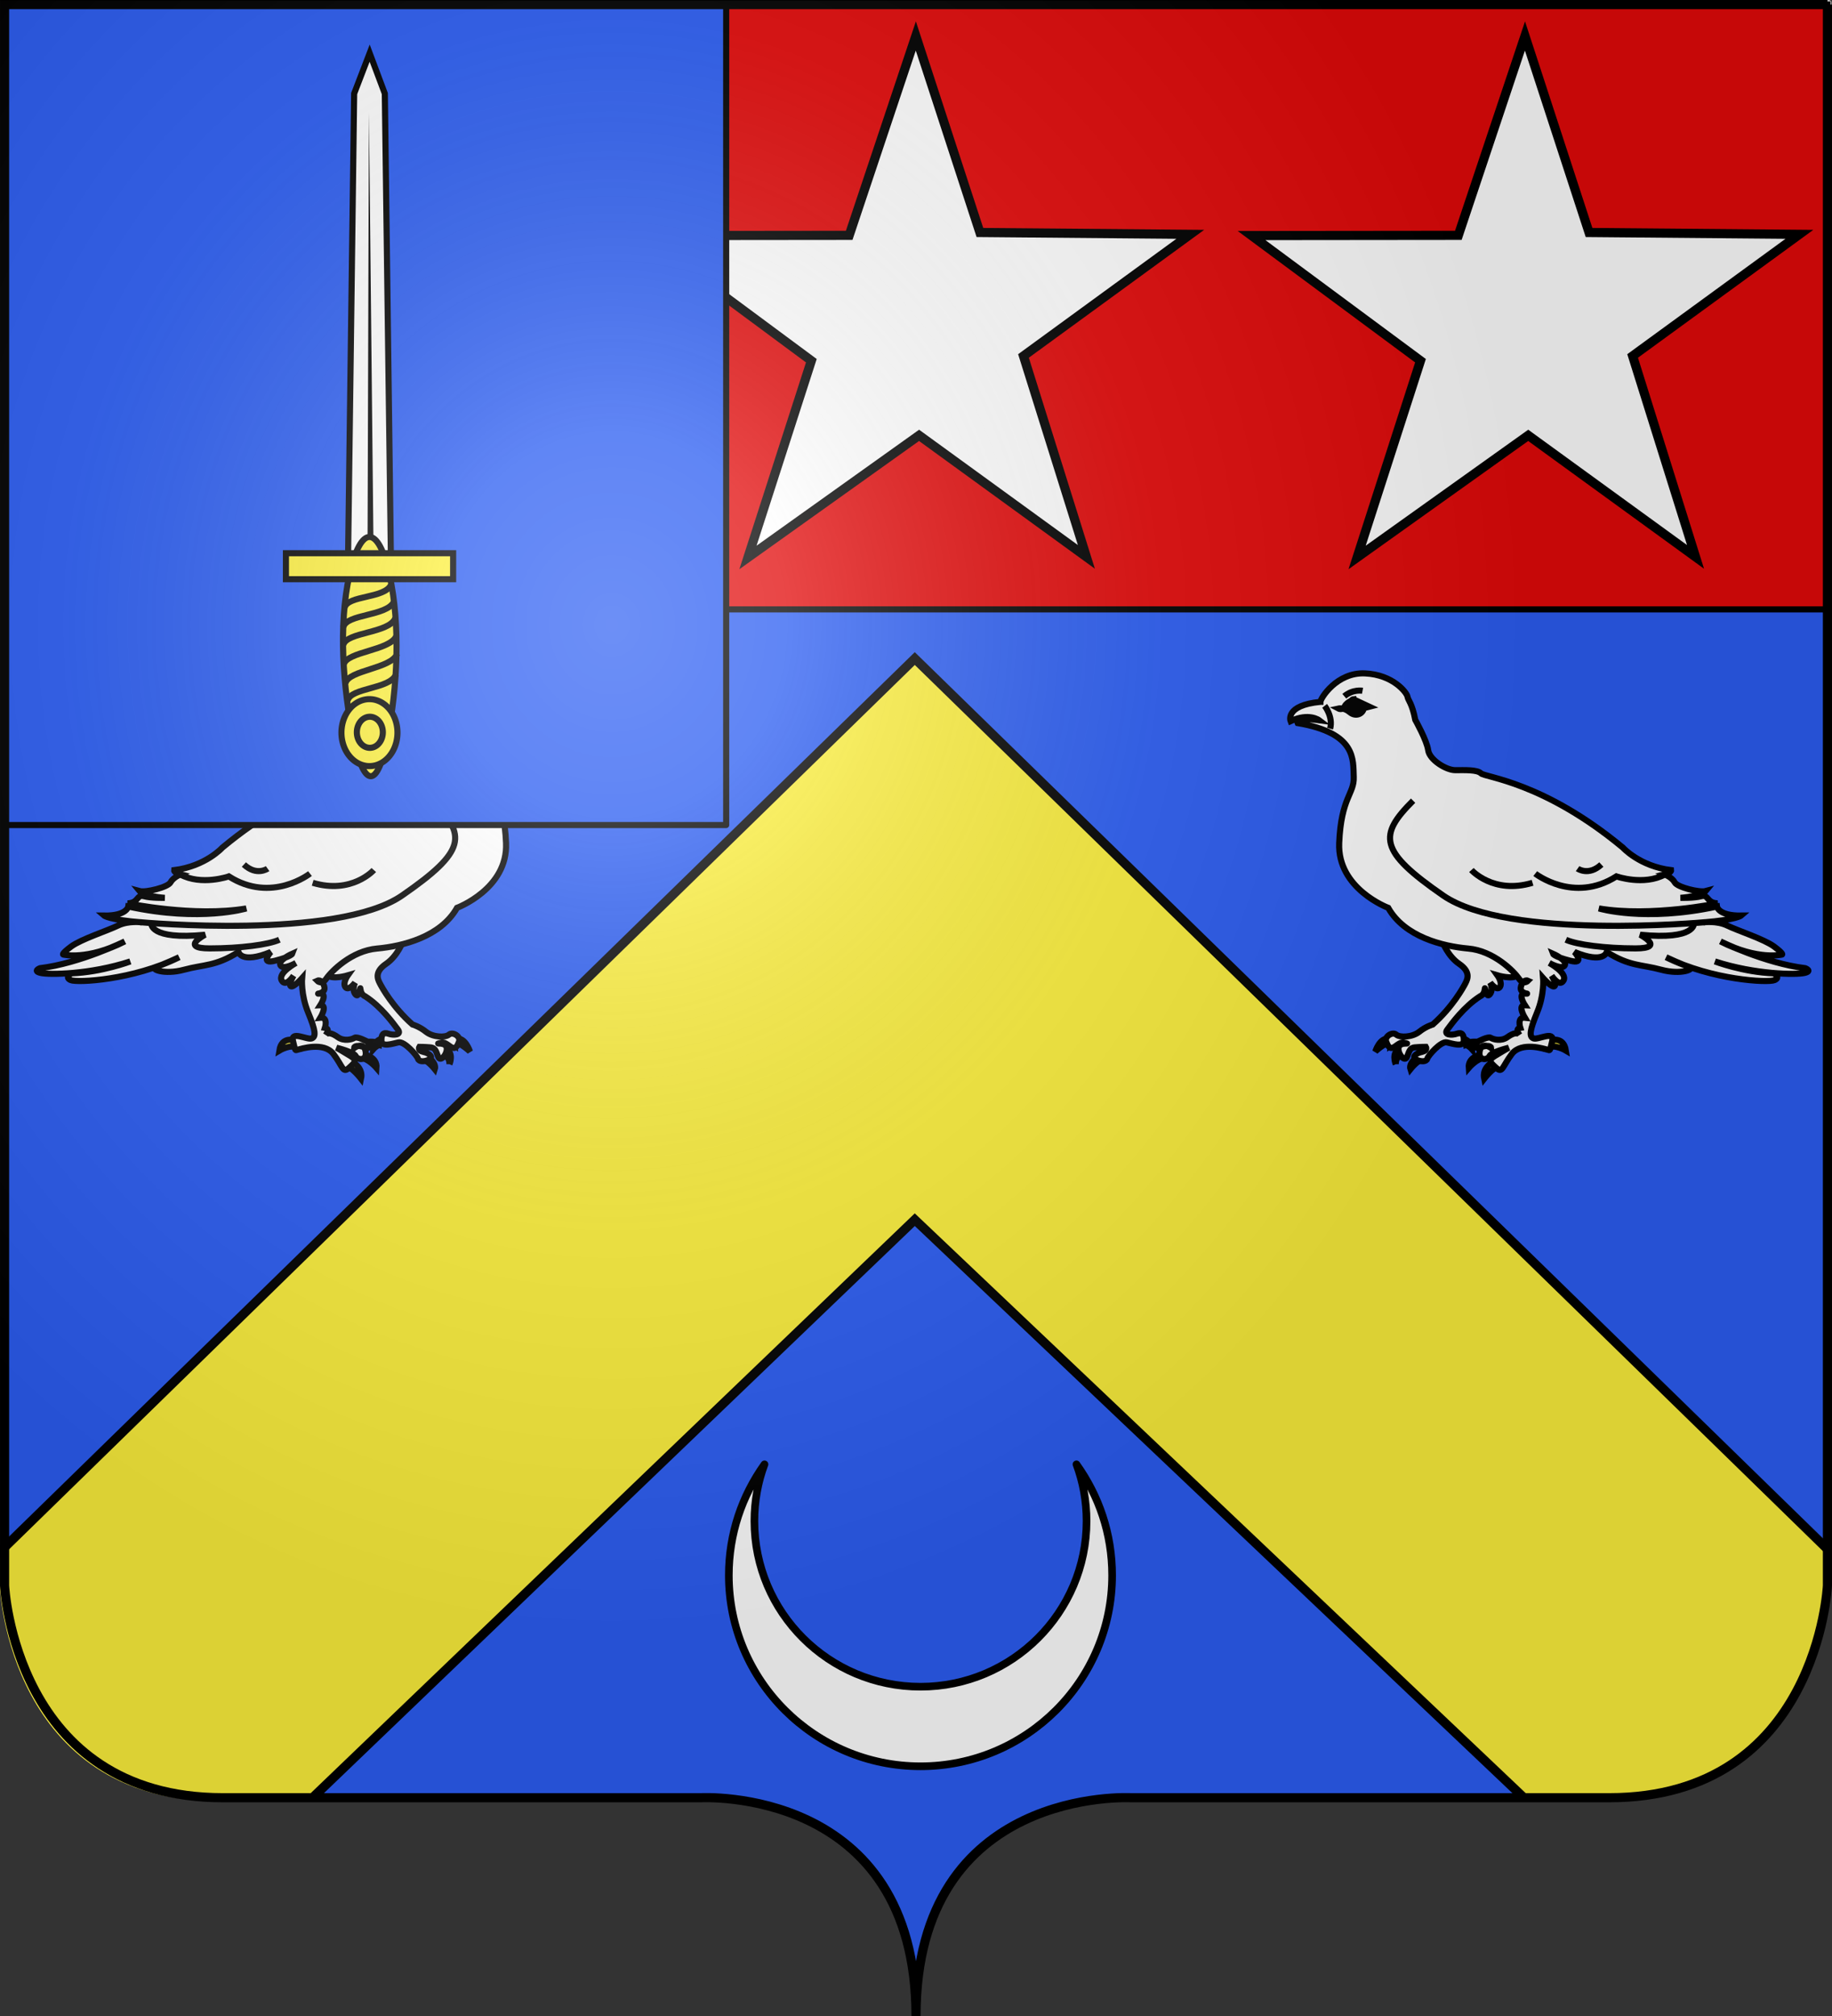 <?xml version="1.0" encoding="UTF-8" standalone="no"?>
<svg
   xmlns:dc="http://purl.org/dc/elements/1.1/"
   xmlns:cc="http://creativecommons.org/ns#"
   xmlns:rdf="http://www.w3.org/1999/02/22-rdf-syntax-ns#"
   xmlns:svg="http://www.w3.org/2000/svg"
   xmlns="http://www.w3.org/2000/svg"
   xmlns:xlink="http://www.w3.org/1999/xlink"
   version="1.1"
   width="600"
   height="660"
   viewBox="-300 -295 600 660"
   id="svg2">
  <rect x="-300" y="-295" width="600" height="660" fill="#333333" stroke="none"/>
  <defs
     id="defs4">
    <radialGradient
       cx="-75"
       cy="-80"
       r="405"
       id="Gradient1"
       gradientUnits="userSpaceOnUse">
      <stop
         id="stop7"
         style="stop-color:#ffffff;stop-opacity:0.31"
         offset="0" />
      <stop
         id="stop9"
         style="stop-color:#ffffff;stop-opacity:0.25"
         offset="0.19" />
      <stop
         id="stop11"
         style="stop-color:#6b6b6b;stop-opacity:0.125"
         offset="0.6" />
      <stop
         id="stop13"
         style="stop-color:#000000;stop-opacity:0.125"
         offset="1" />
    </radialGradient>
    <radialGradient
       cx="-98.88"
       cy="-78.52"
       r="300.3"
       fx="-98.88"
       fy="-78.52"
       id="radialGradient3806"
       xlink:href="#Gradient1"
       gradientUnits="userSpaceOnUse"
       gradientTransform="matrix(1,0,0,1.102,920.816,304.577)" />
    <clipPath
       clipPathUnits="userSpaceOnUse"
       id="clipPath4850">
      <path
         style="display:inline;fill:none;stroke:#000000;stroke-width:2;stroke-linecap:butt;stroke-linejoin:miter;stroke-miterlimit:4;stroke-dasharray:none;stroke-opacity:1"
         id="path4852"
         d="M 598.597,1.197 V 519.797 c 0,0 -3.2,69.6 -71.7,69.6 -68.5,0 -156.98,0 -156.98,0 0,0 -70.618,-3.9 -70.62,71.6 -0.002,-75.5 -70.62,-71.6 -70.62,-71.6 0,0 -88.48,0 -156.98,0 -68.5,0 -71.7,-69.6 -71.7,-69.6 V 1.197 c 199.53,0 399.07,0 598.6,0 z" />
    </clipPath>
  </defs>
  <g
     id="layer4"
     style="display:inline">
    <path
       d="m 299.3,-294.5 v 518.6 c 0,0 -3.2,69.6 -71.7,69.6 -68.5,0 -156.98,0 -156.98,0 0,0 -70.618,-3.9 -70.62,71.6 C -0.002,289.8 -70.62,293.7 -70.62,293.7 c 0,0 -88.48,0 -156.98,0 -68.5,0 -71.7,-69.6 -71.7,-69.6 v -518.6 c 199.53,0 399.07,0 598.6,0 z"
       id="path3008"
       style="fill:#e20909;stroke:#bababa" />
    <path
       d="m 299.1,-294.8 v 518.6 c 0,0 -3.2,69.6 -71.7,69.6 -68.5,0 -156.98,0 -156.98,0 0,0 -70.618,-3.9 -70.62,71.6 -0.002,-75.5 -70.62,-71.6 -70.62,-71.6 0,0 -88.48,0 -156.98,0 -68.5,0 -71.7,-69.6 -71.7,-69.6 v -518.6 c 199.53,0 399.07,0 598.6,0 z"
       id="path3808"
       style="fill:#2b5df2;stroke:#bababa;stroke-width:1;stroke-miterlimit:4;stroke-dasharray:none" />
  </g>
  <g
     id="layer3"
     style="display:inline"
     transform="translate(1.532,0.3)">
    <rect
       width="596.975"
       height="198.007"
       x="-300.003"
       y="-293.803"
       id="rect3187"
       style="fill:#e20909;fill-opacity:1;stroke:#000000;stroke-width:1.997;stroke-miterlimit:4;stroke-dasharray:none" />
    <path
       d="m -128.6,-128.6 -54.2,-11 -28.1,48.7 -6.4,-54.9 -55,-11.7 50.3,-23 -5.9,-55.9 37.4,40.7 51.4,-22.9 -27.1,48.1 z"
       transform="matrix(1.114,0.508,-0.508,1.114,331.7,95.6)"
       id="path3189"
       style="fill:#ffffff;fill-opacity:1;stroke:#000000;stroke-width:2.45;stroke-miterlimit:4;stroke-dasharray:none" />
    <path
       d="m -128.6,-128.6 -54.2,-11 -28.1,48.7 -6.4,-54.9 -55,-11.7 50.3,-23 -5.9,-55.9 37.4,40.7 51.4,-22.9 -27.1,48.1 z"
       transform="matrix(1.114,0.508,-0.508,1.114,132.2,95.6)"
       id="path3193"
       style="fill:#ffffff;fill-opacity:1;stroke:#000000;stroke-width:2.45;stroke-miterlimit:4;stroke-dasharray:none" />
    <path
       d="m -128.6,-128.6 -54.2,-11 -28.1,48.7 -6.4,-54.9 -55,-11.7 50.3,-23 -5.9,-55.9 37.4,40.7 51.4,-22.9 -27.1,48.1 z"
       transform="matrix(1.114,0.508,-0.508,1.114,-67.73,95.6)"
       id="path3195"
       style="fill:#ffffff;fill-opacity:1;stroke:#000000;stroke-width:2.45;stroke-miterlimit:4;stroke-dasharray:none" />
    <path
       d="M -1.311,509 299.6,215.3 599.365,507.7 C 645.334,616.61 566.115,598.494 500.6,589.674 L 299.6,399 100.7,589.836 C -39.942,628.009 -4.334,518.301 -1.311,509 Z"
       transform="translate(-301.53,-295)"
       id="path3203"
       style="fill:#fcef3c;stroke:#000000;stroke-width:3;stroke-linecap:butt;stroke-linejoin:miter;stroke-miterlimit:4;stroke-dasharray:none;stroke-opacity:1"
       clip-path="url(#clipPath4850)" />
    <path
       d="m -51.149,184.093 c -7.343,10.286 -11.684,22.71 -11.684,36.336 0,34.466 28.111,62.519 62.77,62.519 34.668,0 62.766,-28.054 62.766,-62.519 0,-13.626 -4.341,-26.05 -11.684,-36.336 2.13,5.744 3.31,12.023 3.31,18.569 0,29.924 -24.36,54.237 -54.392,54.237 -30.036,0 -54.396,-24.313 -54.396,-54.237 0,-6.546 1.179,-12.824 3.31,-18.569 z"
       id="path3205"
       style="fill:#ffffff;fill-opacity:1;stroke:#000000;stroke-width:2.5;stroke-linecap:round;stroke-linejoin:round;stroke-miterlimit:4;stroke-dasharray:none;stroke-opacity:1" />
    <g
       transform="matrix(0.418,0,0,0.418,41.85,-151.8)"
       id="layer2-5"
       style="stroke:#000000;stroke-width:4.779;stroke-miterlimit:4;stroke-dasharray:none;stroke-opacity:1">
      <g
         id="g3051"
         style="stroke:#000000;stroke-width:4.779;stroke-miterlimit:4;stroke-dasharray:none;stroke-opacity:1">
        <path
           d="m 322.5,469.9 c 0,0 8.2,-0.4 9.3,8.5 0,0 -5,-5.7 -11.8,-4.6 -6.8,1.1 2.5,-3.9 2.5,-3.9 z"
           id="path3019"
           style="fill:#fcef3c;stroke:#000000;stroke-width:4.779;stroke-linecap:butt;stroke-linejoin:miter;stroke-miterlimit:4;stroke-dasharray:none;stroke-opacity:1" />
        <path
           d="m 288.6,484.5 c 0,0 -6.5,5 -5,9.6 0,0 6.8,-8.5 10,-7.1 3.2,1.4 -5,-2.5 -5,-2.5 z"
           id="path3021"
           style="fill:#fcef3c;stroke:#000000;stroke-width:4.779;stroke-linecap:butt;stroke-linejoin:miter;stroke-miterlimit:4;stroke-dasharray:none;stroke-opacity:1" />
        <path
           d="m 272.1,490.2 c 0,0 -4.2,-9.3 4,-13.2 8.2,-3.9 2.5,6.4 2.5,6.4 0,0 -6.5,-1 -6.5,6.8 z"
           id="path3023"
           style="fill:#fcef3c;stroke:#000000;stroke-width:4.779;stroke-linecap:butt;stroke-linejoin:miter;stroke-miterlimit:4;stroke-dasharray:none;stroke-opacity:1" />
        <path
           d="m 256.1,480.2 c 0,0 3.5,-11.4 11,-10 7.5,1.4 0.8,5.7 0.8,5.7 0,0 0.3,-6.4 -11.8,4.3 z"
           id="path3025"
           style="fill:#fcef3c;stroke:#000000;stroke-width:4.779;stroke-linecap:butt;stroke-linejoin:miter;stroke-miterlimit:4;stroke-dasharray:none;stroke-opacity:1" />
        <path
           d="m 308.6,394.1 c 0,0 4.3,11.5 13.2,17.5 8.9,6.1 6.8,11.5 5,15 -1.8,3.6 -10.4,19 -25.7,32.5 0,0 -5.4,1.5 -10.7,5.8 -5.4,4.2 -15,4.6 -17.9,2.1 -2.9,-2.5 -9.3,1.4 -7.9,5.4 1.5,3.9 2.9,7.1 7.5,3.5 4.7,-3.5 5.4,-2.8 8.3,-2.1 2.8,0.7 -5.4,-1.1 -6.1,3.6 -0.7,4.6 4.6,11 6.4,7.5 1.8,-3.6 1.8,-7.5 6.4,-7.9 4.7,-0.4 8.6,-0.4 8.6,-0.4 0,0 1.8,2.9 -3.2,4 -5,1 -7.9,4.3 -4.3,6 3.6,1.8 7.9,1.8 8.6,-0.7 0.7,-2.5 10.7,-13.9 15.3,-12.8 4.7,1 12.9,3.9 13.3,-1.1 0.3,-5 -1.5,-7.1 -5.4,-5.7 -3.9,1.4 -10.7,1.1 -7.5,-3.2 3.2,-4.3 12.9,-17.9 25.7,-26.1 0,0 3.2,-1.1 3.6,-5.4 0.3,-4.2 0.7,7.5 3.9,4 3.2,-3.6 0.4,-9.3 0.4,-9.3 0,0 5,6.8 7.5,3.6 2.5,-3.3 -1.8,-9.3 -1.8,-9.3 0,0 11.8,3.5 15.7,0 3.9,-3.6 -15.4,-19.7 -15.4,-19.7 L 312.9,392 Z"
           id="path3009"
           style="fill:#ffffff;stroke:#000000;stroke-width:4.779;stroke-linecap:butt;stroke-linejoin:miter;stroke-miterlimit:4;stroke-dasharray:none;stroke-opacity:1" />
      </g>
      <g
         id="g3035"
         style="stroke:#000000;stroke-width:4.779;stroke-miterlimit:4;stroke-dasharray:none;stroke-opacity:1">
        <path
           d="m 391.1,471.6 c 2.1,0 12.5,-3.9 14.3,7.9 0,0 -9,-5.4 -14.7,-2.1 -5.7,3.2 0.4,-5.8 0.4,-5.8 z"
           id="path3011"
           style="fill:#fcef3c;stroke:#000000;stroke-width:4.779;stroke-linecap:butt;stroke-linejoin:miter;stroke-miterlimit:4;stroke-dasharray:none;stroke-opacity:1" />
        <path
           d="m 347.1,489.1 c 0,0 -7.5,4.3 -5.7,12.5 0,0 7.2,-9.2 10.7,-9.2 3.6,0 -5,-3.3 -5,-3.3 z"
           id="path3013"
           style="fill:#fcef3c;stroke:#000000;stroke-width:4.779;stroke-linecap:butt;stroke-linejoin:miter;stroke-miterlimit:4;stroke-dasharray:none;stroke-opacity:1" />
        <path
           d="m 338.6,482.7 c 0,0 -10,1.8 -9.3,10.4 0,0 6.8,-7.9 12.1,-7.5 5.4,0.3 -2.8,-2.9 -2.8,-2.9 z"
           id="path3015"
           style="fill:#fcef3c;stroke:#000000;stroke-width:4.779;stroke-linecap:butt;stroke-linejoin:miter;stroke-miterlimit:4;stroke-dasharray:none;stroke-opacity:1" />
        <path
           d="m 336.8,472.7 c 0,0 -9.3,-1.1 -9.3,2.5 0,0 6.8,-1.4 8.6,1.8 1.8,3.2 0.7,-4.3 0.7,-4.3 z"
           id="path3017"
           style="fill:#fcef3c;stroke:#000000;stroke-width:4.779;stroke-linecap:butt;stroke-linejoin:miter;stroke-miterlimit:4;stroke-dasharray:none;stroke-opacity:1" />
        <path
           d="m 213.1,206.4 c 0,-2.6 12.7,-23.3 34.9,-22.3 22.2,1 32.8,15.2 33.3,18.2 0.5,3 3.6,5.1 6.1,18.2 0,0 9.1,16.2 10.1,23.7 1,7.6 14.1,15.7 21.2,15.7 7.1,0 17.2,-0.5 20.2,2.5 3,3.1 49,6.6 111.1,58.1 0,0 13.2,14.7 37.9,17.7 0,0 0.3,2 -5,3.3 0,0 5.8,2.5 7.8,6.3 2,3.8 19.4,8.1 24.2,6.8 0,0 -3.3,4 -19.7,5.3 0,0 10.6,0.3 16.4,-1.3 5.9,-1.5 3.8,5.3 12.7,5.6 0,0 -52.1,10.9 -93,4 0,0 35.6,10.9 92.5,-1.5 0,0 1,7.3 18.9,7.1 0,0 -3.8,3.3 -29.5,5.3 0,0 10.3,-1.5 18.6,2.5 8.4,4.1 28.8,10.6 36.7,16.4 7.8,5.8 6.3,6.3 6.3,6.3 0,0 -18.7,4.8 -48.3,-10.3 0,0 34.9,17.2 66.5,21 0,0 5.8,2.2 -0.5,3.7 -6.4,1.6 -38.7,1.3 -70.3,-9 0,0 22.3,8.5 46,9.3 0,0 5.8,3 0.8,5.3 -5.1,2.3 -49,0 -85.1,-17.9 0,0 12.8,6 18.1,7.5 5.3,1.6 -6,6.6 -21.9,2.3 -15.9,-4.3 -24.5,-2.5 -42.7,-13.9 0,0 -2,9.6 -25.3,0 0,0 9.1,10.1 -3.5,6.8 -12.6,-3.2 -13.4,-5.5 -13.4,-5.5 0,0 11.4,5 9.4,9.1 -2.1,4 -12.2,-1.8 -12.2,-1.8 0,0 14.4,7.8 11.2,13.7 -3.3,5.8 -9.4,-3.8 -9.4,-3.8 0,0 4.3,6.8 2.3,8.3 -2,1.5 -8.9,-6.3 -8.9,-6.3 0,0 1.1,12.9 -4.8,27 -5.8,14.1 -6.3,18.9 -2.7,20.2 3.5,1.3 16.6,-6.3 14.6,2 -2,8.4 -1.5,7.4 -3.8,6.8 -2.2,-0.5 -20.2,-6.5 -27.8,3.3 -7.5,9.9 -7.3,15.4 -12.1,11.1 -4.8,-4.3 -6.8,-6 -1.5,-9.3 5.3,-3.3 11.1,-6.6 11.1,-6.6 0,0 -13.6,3.3 -15.1,6.6 -1.5,3.3 -9.1,3.8 -7.6,-4 1.5,-7.9 9.1,-2.3 9.1,-2.3 0,0 -0.3,-3.3 -8.1,-0.8 -7.8,2.6 -2.5,-4.3 -2.5,-4.3 0,0 8.1,-4.3 10.1,-3 2,1.3 8.3,3 13.1,-0.5 4.8,-3.5 8.3,-3.8 9.4,-1.8 0,0 -3.8,-4.8 0.7,-5.5 0,0 -2.8,-8.6 3.6,-7.9 0,0 -6.1,-10.1 0,-9.8 0,0 -5.9,-9.1 0,-9.1 5.8,0 -4.8,0.8 -3.1,-5.5 1.8,-6.4 5.6,-4.6 5.6,-4.6 0,0 -3.6,3.8 -7.3,-1.8 -3.8,-5.5 -19.7,-21.7 -39.7,-23.4 -19.9,-1.8 -49.7,-9.1 -62.6,-31.9 0,0 -39.9,-14.9 -38.4,-50.7 1.5,-35.9 11.9,-38.4 11.4,-51.8 -0.6,-13.4 2.5,-34.3 -44,-42.2 0,0 -2.5,-4.8 16.9,-2.2 0,0 -8,-6.1 -22.4,0.7 0,0 -4.8,-12.4 23.4,-15.1 z"
           id="path2997"
           style="fill:#ffffff;stroke:#000000;stroke-width:4.779;stroke-linecap:butt;stroke-linejoin:miter;stroke-miterlimit:4;stroke-dasharray:none;stroke-opacity:1" />
        <path
           d="m 514.1,379 c 0,0 -154.1,14.1 -204.8,-20.9 -50.7,-35 -50.7,-47.2 -23.6,-74.3"
           id="path2999"
           style="fill:none;stroke:#000000;stroke-width:4.779;stroke-linecap:butt;stroke-linejoin:miter;stroke-miterlimit:4;stroke-dasharray:none;stroke-opacity:1" />
        <path
           d="m 331.4,338.1 c 0,0 17.2,19.3 47.9,10"
           id="path3001"
           style="fill:none;stroke:#000000;stroke-width:4.779;stroke-linecap:butt;stroke-linejoin:miter;stroke-miterlimit:4;stroke-dasharray:none;stroke-opacity:1" />
        <path
           d="m 381.4,340.9 c 0,0 30,23.6 63.6,2.2 0,0 21.4,7.5 38,-1.5"
           id="path3003"
           style="fill:none;stroke:#000000;stroke-width:4.779;stroke-linecap:butt;stroke-linejoin:miter;stroke-miterlimit:4;stroke-dasharray:none;stroke-opacity:1" />
        <path
           d="m 414.6,337 c 0,0 8.6,6.1 18.6,-3.2"
           id="path3005"
           style="fill:none;stroke:#000000;stroke-width:4.779;stroke-linecap:butt;stroke-linejoin:miter;stroke-miterlimit:4;stroke-dasharray:none;stroke-opacity:1" />
        <path
           d="m 505.7,379.9 c 0,0 1.8,13.2 -42.1,8.9 0,0 20.3,10.7 -3.6,10.7 -23.9,0 -46.1,-2.9 -54.6,-6.8"
           id="path3007"
           style="fill:none;stroke:#000000;stroke-width:4.779;stroke-linecap:butt;stroke-linejoin:miter;stroke-miterlimit:4;stroke-dasharray:none;stroke-opacity:1" />
        <path
           d="m 239.6,204.5 c 0,0 -5.7,1.8 -7.5,5.4 -1.7,3.5 -5,1.7 -5,1.7 0,0 4.3,-1 9,2.9 4.6,3.9 10.3,1.4 11,-3.2 l 4.3,-1.1 -6,-2.8 c 0,0 2.1,7.1 -4.3,7.1 -6.5,0 -8.2,-2.9 -7.2,-4.3 1.1,-1.4 3.6,-6.8 5.7,-5.7 z"
           id="path3027"
           style="fill:#000000;stroke:#000000;stroke-width:4.779;stroke-linecap:butt;stroke-linejoin:miter;stroke-miterlimit:4;stroke-dasharray:none;stroke-opacity:1" />
        <path
           d="m 243.6,210.8 a 3.05,2.332 0 1 1 -6.1,0 3.05,2.332 0 1 1 6.1,0 z"
           id="path3029"
           style="fill:none;fill-opacity:1;stroke:#000000;stroke-width:4.779;stroke-linecap:round;stroke-linejoin:round;stroke-miterlimit:4;stroke-dasharray:none;stroke-opacity:1" />
        <path
           d="m 246.1,197.7 c 0,0 -7.5,-1.4 -14.3,4.3"
           id="path3031"
           style="fill:none;stroke:#000000;stroke-width:4.779;stroke-linecap:butt;stroke-linejoin:miter;stroke-miterlimit:4;stroke-dasharray:none;stroke-opacity:1" />
        <path
           d="m 216.4,209.5 c 0,0 6.8,8.6 4.3,17.9"
           id="path3033"
           style="fill:none;stroke:#000000;stroke-width:4.779;stroke-linecap:butt;stroke-linejoin:miter;stroke-miterlimit:4;stroke-dasharray:none;stroke-opacity:1" />
      </g>
    </g>
    <g
       transform="matrix(-0.418,0,0,0.418,-40.58,-151.8)"
       id="g3402"
       style="stroke:#000000;stroke-width:4.779;stroke-miterlimit:4;stroke-dasharray:none;stroke-opacity:1">
      <g
         id="g3404"
         style="stroke:#000000;stroke-width:4.779;stroke-miterlimit:4;stroke-dasharray:none;stroke-opacity:1">
        <path
           d="m 322.5,469.9 c 0,0 8.2,-0.4 9.3,8.5 0,0 -5,-5.7 -11.8,-4.6 -6.8,1.1 2.5,-3.9 2.5,-3.9 z"
           id="path3406"
           style="fill:#fcef3c;stroke:#000000;stroke-width:4.779;stroke-linecap:butt;stroke-linejoin:miter;stroke-miterlimit:4;stroke-dasharray:none;stroke-opacity:1" />
        <path
           d="m 288.6,484.5 c 0,0 -6.5,5 -5,9.6 0,0 6.8,-8.5 10,-7.1 3.2,1.4 -5,-2.5 -5,-2.5 z"
           id="path3408"
           style="fill:#fcef3c;stroke:#000000;stroke-width:4.779;stroke-linecap:butt;stroke-linejoin:miter;stroke-miterlimit:4;stroke-dasharray:none;stroke-opacity:1" />
        <path
           d="m 272.1,490.2 c 0,0 -4.2,-9.3 4,-13.2 8.2,-3.9 2.5,6.4 2.5,6.4 0,0 -6.5,-1 -6.5,6.8 z"
           id="path3410"
           style="fill:#fcef3c;stroke:#000000;stroke-width:4.779;stroke-linecap:butt;stroke-linejoin:miter;stroke-miterlimit:4;stroke-dasharray:none;stroke-opacity:1" />
        <path
           d="m 256.1,480.2 c 0,0 3.5,-11.4 11,-10 7.5,1.4 0.8,5.7 0.8,5.7 0,0 0.3,-6.4 -11.8,4.3 z"
           id="path3412"
           style="fill:#fcef3c;stroke:#000000;stroke-width:4.779;stroke-linecap:butt;stroke-linejoin:miter;stroke-miterlimit:4;stroke-dasharray:none;stroke-opacity:1" />
        <path
           d="m 308.6,394.1 c 0,0 4.3,11.5 13.2,17.5 8.9,6.1 6.8,11.5 5,15 -1.8,3.6 -10.4,19 -25.7,32.5 0,0 -5.4,1.5 -10.7,5.8 -5.4,4.2 -15,4.6 -17.9,2.1 -2.9,-2.5 -9.3,1.4 -7.9,5.4 1.5,3.9 2.9,7.1 7.5,3.5 4.7,-3.5 5.4,-2.8 8.3,-2.1 2.8,0.7 -5.4,-1.1 -6.1,3.6 -0.7,4.6 4.6,11 6.4,7.5 1.8,-3.6 1.8,-7.5 6.4,-7.9 4.7,-0.4 8.6,-0.4 8.6,-0.4 0,0 1.8,2.9 -3.2,4 -5,1 -7.9,4.3 -4.3,6 3.6,1.8 7.9,1.8 8.6,-0.7 0.7,-2.5 10.7,-13.9 15.3,-12.8 4.7,1 12.9,3.9 13.3,-1.1 0.3,-5 -1.5,-7.1 -5.4,-5.7 -3.9,1.4 -10.7,1.1 -7.5,-3.2 3.2,-4.3 12.9,-17.9 25.7,-26.1 0,0 3.2,-1.1 3.6,-5.4 0.3,-4.2 0.7,7.5 3.9,4 3.2,-3.6 0.4,-9.3 0.4,-9.3 0,0 5,6.8 7.5,3.6 2.5,-3.3 -1.8,-9.3 -1.8,-9.3 0,0 11.8,3.5 15.7,0 3.9,-3.6 -15.4,-19.7 -15.4,-19.7 L 312.9,392 Z"
           id="path3414"
           style="fill:#ffffff;stroke:#000000;stroke-width:4.779;stroke-linecap:butt;stroke-linejoin:miter;stroke-miterlimit:4;stroke-dasharray:none;stroke-opacity:1" />
      </g>
      <g
         id="g3416"
         style="stroke:#000000;stroke-width:4.779;stroke-miterlimit:4;stroke-dasharray:none;stroke-opacity:1">
        <path
           d="m 391.1,471.6 c 2.1,0 12.5,-3.9 14.3,7.9 0,0 -9,-5.4 -14.7,-2.1 -5.7,3.2 0.4,-5.8 0.4,-5.8 z"
           id="path3418"
           style="fill:#fcef3c;stroke:#000000;stroke-width:4.779;stroke-linecap:butt;stroke-linejoin:miter;stroke-miterlimit:4;stroke-dasharray:none;stroke-opacity:1" />
        <path
           d="m 347.1,489.1 c 0,0 -7.5,4.3 -5.7,12.5 0,0 7.2,-9.2 10.7,-9.2 3.6,0 -5,-3.3 -5,-3.3 z"
           id="path3420"
           style="fill:#fcef3c;stroke:#000000;stroke-width:4.779;stroke-linecap:butt;stroke-linejoin:miter;stroke-miterlimit:4;stroke-dasharray:none;stroke-opacity:1" />
        <path
           d="m 338.6,482.7 c 0,0 -10,1.8 -9.3,10.4 0,0 6.8,-7.9 12.1,-7.5 5.4,0.3 -2.8,-2.9 -2.8,-2.9 z"
           id="path3422"
           style="fill:#fcef3c;stroke:#000000;stroke-width:4.779;stroke-linecap:butt;stroke-linejoin:miter;stroke-miterlimit:4;stroke-dasharray:none;stroke-opacity:1" />
        <path
           d="m 336.8,472.7 c 0,0 -9.3,-1.1 -9.3,2.5 0,0 6.8,-1.4 8.6,1.8 1.8,3.2 0.7,-4.3 0.7,-4.3 z"
           id="path3424"
           style="fill:#fcef3c;stroke:#000000;stroke-width:4.779;stroke-linecap:butt;stroke-linejoin:miter;stroke-miterlimit:4;stroke-dasharray:none;stroke-opacity:1" />
        <path
           d="m 213.1,206.4 c 0,-2.6 12.7,-23.3 34.9,-22.3 22.2,1 32.8,15.2 33.3,18.2 0.5,3 3.6,5.1 6.1,18.2 0,0 9.1,16.2 10.1,23.7 1,7.6 14.1,15.7 21.2,15.7 7.1,0 17.2,-0.5 20.2,2.5 3,3.1 49,6.6 111.1,58.1 0,0 13.2,14.7 37.9,17.7 0,0 0.3,2 -5,3.3 0,0 5.8,2.5 7.8,6.3 2,3.8 19.4,8.1 24.2,6.8 0,0 -3.3,4 -19.7,5.3 0,0 10.6,0.3 16.4,-1.3 5.9,-1.5 3.8,5.3 12.7,5.6 0,0 -52.1,10.9 -93,4 0,0 35.6,10.9 92.5,-1.5 0,0 1,7.3 18.9,7.1 0,0 -3.8,3.3 -29.5,5.3 0,0 10.3,-1.5 18.6,2.5 8.4,4.1 28.8,10.6 36.7,16.4 7.8,5.8 6.3,6.3 6.3,6.3 0,0 -18.7,4.8 -48.3,-10.3 0,0 34.9,17.2 66.5,21 0,0 5.8,2.2 -0.5,3.7 -6.4,1.6 -38.7,1.3 -70.3,-9 0,0 22.3,8.5 46,9.3 0,0 5.8,3 0.8,5.3 -5.1,2.3 -49,0 -85.1,-17.9 0,0 12.8,6 18.1,7.5 5.3,1.6 -6,6.6 -21.9,2.3 -15.9,-4.3 -24.5,-2.5 -42.7,-13.9 0,0 -2,9.6 -25.3,0 0,0 9.1,10.1 -3.5,6.8 -12.6,-3.2 -13.4,-5.5 -13.4,-5.5 0,0 11.4,5 9.4,9.1 -2.1,4 -12.2,-1.8 -12.2,-1.8 0,0 14.4,7.8 11.2,13.7 -3.3,5.8 -9.4,-3.8 -9.4,-3.8 0,0 4.3,6.8 2.3,8.3 -2,1.5 -8.9,-6.3 -8.9,-6.3 0,0 1.1,12.9 -4.8,27 -5.8,14.1 -6.3,18.9 -2.7,20.2 3.5,1.3 16.6,-6.3 14.6,2 -2,8.4 -1.5,7.4 -3.8,6.8 -2.2,-0.5 -20.2,-6.5 -27.8,3.3 -7.5,9.9 -7.3,15.4 -12.1,11.1 -4.8,-4.3 -6.8,-6 -1.5,-9.3 5.3,-3.3 11.1,-6.6 11.1,-6.6 0,0 -13.6,3.3 -15.1,6.6 -1.5,3.3 -9.1,3.8 -7.6,-4 1.5,-7.9 9.1,-2.3 9.1,-2.3 0,0 -0.3,-3.3 -8.1,-0.8 -7.8,2.6 -2.5,-4.3 -2.5,-4.3 0,0 8.1,-4.3 10.1,-3 2,1.3 8.3,3 13.1,-0.5 4.8,-3.5 8.3,-3.8 9.4,-1.8 0,0 -3.8,-4.8 0.7,-5.5 0,0 -2.8,-8.6 3.6,-7.9 0,0 -6.1,-10.1 0,-9.8 0,0 -5.9,-9.1 0,-9.1 5.8,0 -4.8,0.8 -3.1,-5.5 1.8,-6.4 5.6,-4.6 5.6,-4.6 0,0 -3.6,3.8 -7.3,-1.8 -3.8,-5.5 -19.7,-21.7 -39.7,-23.4 -19.9,-1.8 -49.7,-9.1 -62.6,-31.9 0,0 -39.9,-14.9 -38.4,-50.7 1.5,-35.9 11.9,-38.4 11.4,-51.8 -0.6,-13.4 2.5,-34.3 -44,-42.2 0,0 -2.5,-4.8 16.9,-2.2 0,0 -8,-6.1 -22.4,0.7 0,0 -4.8,-12.4 23.4,-15.1 z"
           id="path3426"
           style="fill:#ffffff;stroke:#000000;stroke-width:4.779;stroke-linecap:butt;stroke-linejoin:miter;stroke-miterlimit:4;stroke-dasharray:none;stroke-opacity:1" />
        <path
           d="m 514.1,379 c 0,0 -154.1,14.1 -204.8,-20.9 -50.7,-35 -50.7,-47.2 -23.6,-74.3"
           id="path3428"
           style="fill:none;stroke:#000000;stroke-width:4.779;stroke-linecap:butt;stroke-linejoin:miter;stroke-miterlimit:4;stroke-dasharray:none;stroke-opacity:1" />
        <path
           d="m 331.4,338.1 c 0,0 17.2,19.3 47.9,10"
           id="path3430"
           style="fill:none;stroke:#000000;stroke-width:4.779;stroke-linecap:butt;stroke-linejoin:miter;stroke-miterlimit:4;stroke-dasharray:none;stroke-opacity:1" />
        <path
           d="m 381.4,340.9 c 0,0 30,23.6 63.6,2.2 0,0 21.4,7.5 38,-1.5"
           id="path3432"
           style="fill:none;stroke:#000000;stroke-width:4.779;stroke-linecap:butt;stroke-linejoin:miter;stroke-miterlimit:4;stroke-dasharray:none;stroke-opacity:1" />
        <path
           d="m 414.6,337 c 0,0 8.6,6.1 18.6,-3.2"
           id="path3434"
           style="fill:none;stroke:#000000;stroke-width:4.779;stroke-linecap:butt;stroke-linejoin:miter;stroke-miterlimit:4;stroke-dasharray:none;stroke-opacity:1" />
        <path
           d="m 505.7,379.9 c 0,0 1.8,13.2 -42.1,8.9 0,0 20.3,10.7 -3.6,10.7 -23.9,0 -46.1,-2.9 -54.6,-6.8"
           id="path3436"
           style="fill:none;stroke:#000000;stroke-width:4.779;stroke-linecap:butt;stroke-linejoin:miter;stroke-miterlimit:4;stroke-dasharray:none;stroke-opacity:1" />
        <path
           d="m 239.6,204.5 c 0,0 -5.7,1.8 -7.5,5.4 -1.7,3.5 -5,1.7 -5,1.7 0,0 4.3,-1 9,2.9 4.6,3.9 10.3,1.4 11,-3.2 l 4.3,-1.1 -6,-2.8 c 0,0 2.1,7.1 -4.3,7.1 -6.5,0 -8.2,-2.9 -7.2,-4.3 1.1,-1.4 3.6,-6.8 5.7,-5.7 z"
           id="path3438"
           style="fill:#000000;stroke:#000000;stroke-width:4.779;stroke-linecap:butt;stroke-linejoin:miter;stroke-miterlimit:4;stroke-dasharray:none;stroke-opacity:1" />
        <path
           d="m 243.6,210.8 a 3.05,2.332 0 1 1 -6.1,0 3.05,2.332 0 1 1 6.1,0 z"
           id="path3440"
           style="fill:#000000;fill-opacity:1;stroke:#000000;stroke-width:4.779;stroke-linecap:round;stroke-linejoin:round;stroke-miterlimit:4;stroke-dasharray:none;stroke-opacity:1" />
        <path
           d="m 246.1,197.7 c 0,0 -7.5,-1.4 -14.3,4.3"
           id="path3442"
           style="fill:none;stroke:#000000;stroke-width:4.779;stroke-linecap:butt;stroke-linejoin:miter;stroke-miterlimit:4;stroke-dasharray:none;stroke-opacity:1" />
        <path
           d="m 216.4,209.5 c 0,0 6.8,8.6 4.3,17.9"
           id="path3444"
           style="fill:none;stroke:#000000;stroke-width:4.779;stroke-linecap:butt;stroke-linejoin:miter;stroke-miterlimit:4;stroke-dasharray:none;stroke-opacity:1" />
      </g>
    </g>
    <g
       transform="translate(757.6,240.7)"
       id="g4243"
       style="stroke-width:2;stroke-miterlimit:4;stroke-dasharray:none">
      <rect
         width="236.3"
         height="268.9"
         x="-1057.602"
         y="-534.8"
         id="rect4241"
         style="fill:#2b5df2;fill-opacity:1;stroke:#000000;stroke-width:2;stroke-linecap:round;stroke-linejoin:round;stroke-miterlimit:4;stroke-dasharray:none;stroke-opacity:1" />
      <g
         transform="matrix(1.182,0,0,1.182,-114.8,-200.4)"
         id="g4145"
         style="stroke-width:1.692;stroke-miterlimit:4;stroke-dasharray:none">
        <path
           d="m -702.5,-128.1 h 11.9 l -1.7,-129.9 -4.2,-11.2 -4.3,11.2 z"
           id="rect2770"
           style="fill:#ffffff;fill-opacity:1;fill-rule:nonzero;stroke:#000000;stroke-width:1.692;stroke-miterlimit:4;stroke-dasharray:none;stroke-opacity:1" />
        <path
           d="m -697.1,-129.2 0.4,-123.6 1.3,123.6 z"
           id="path2773"
           style="fill:#000000;fill-opacity:1;fill-rule:evenodd;stroke:none" />
        <g
           id="g4131"
           style="stroke-width:1.692;stroke-miterlimit:4;stroke-dasharray:none">
          <g
             id="g4113"
             style="stroke-width:1.692;stroke-miterlimit:4;stroke-dasharray:none">
            <path
               d="m -701,-79.44 c 3,14.01 6.7,14.01 9.4,0 2.8,-14.01 3.7,-31.26 0.6,-45.26 -3.1,-14 -8,-14 -11.1,0 -3.1,14 -1.8,31.25 1.1,45.26 z"
               id="rect4549"
               style="fill:#fcef3c;fill-opacity:1;fill-rule:nonzero;stroke:#000000;stroke-width:1.692;stroke-miterlimit:4;stroke-dasharray:none;stroke-opacity:1" />
            <g
               transform="translate(18.75)"
               id="g4109"
               style="stroke-width:1.692;stroke-miterlimit:4;stroke-dasharray:none">
              <path
                 d="m -389.4,217.9 a 3.6,4.302 0 1 1 -7.2,0 3.6,4.302 0 1 1 7.2,0 z"
                 transform="matrix(2.156,0,0,2.156,132,-550.8)"
                 id="path4107"
                 style="fill:#fcef3c;fill-opacity:1;stroke:#000000;stroke-width:0.785;stroke-miterlimit:4;stroke-dasharray:none" />
              <path
                 d="m -389.4,217.9 a 3.6,4.302 0 1 1 -7.2,0 3.6,4.302 0 1 1 7.2,0 z"
                 transform="translate(-322.2,-299)"
                 id="path4082"
                 style="fill:#fcef3c;fill-opacity:1;stroke:#000000;stroke-width:1.692;stroke-miterlimit:4;stroke-dasharray:none" />
            </g>
          </g>
          <rect
             width="46.33"
             height="7.199"
             x="-719.7"
             y="123.5"
             transform="scale(1,-1)"
             id="rect1882"
             style="fill:#fcef3c;fill-opacity:1;fill-rule:nonzero;stroke:#000000;stroke-width:1.692;stroke-miterlimit:4;stroke-dasharray:none;stroke-opacity:1" />
          <path
             d="m -390.5,172.9 c -1.7,4.1 -12.2,2.9 -13,6.6"
             transform="translate(-300,-295)"
             id="path4119"
             style="fill:none;stroke:#000000;stroke-width:1.692;stroke-linecap:butt;stroke-linejoin:miter;stroke-miterlimit:4;stroke-dasharray:none;stroke-opacity:1" />
          <path
             d="m -689.8,-117.2 c -2.1,4 -13.2,3.3 -14,7"
             id="path4121"
             style="fill:none;stroke:#000000;stroke-width:1.692;stroke-linecap:butt;stroke-linejoin:miter;stroke-miterlimit:4;stroke-dasharray:none;stroke-opacity:1" />
          <path
             d="m -689.4,-112.7 c -1.7,4.2 -13.6,3.8 -14.4,7.4"
             id="path4123"
             style="fill:none;stroke:#000000;stroke-width:1.692;stroke-linecap:butt;stroke-linejoin:miter;stroke-miterlimit:4;stroke-dasharray:none;stroke-opacity:1" />
          <path
             d="m -689.1,-107.8 c -1.7,4.1 -13.8,4.3 -14.6,7.94"
             id="path4125"
             style="fill:none;stroke:#000000;stroke-width:1.692;stroke-linecap:butt;stroke-linejoin:miter;stroke-miterlimit:4;stroke-dasharray:none;stroke-opacity:1" />
          <path
             d="m -688.9,-102.8 c -1.7,4.14 -13.5,4.44 -14.3,8.11"
             id="path4127"
             style="fill:none;stroke:#000000;stroke-width:1.692;stroke-linecap:butt;stroke-linejoin:miter;stroke-miterlimit:4;stroke-dasharray:none;stroke-opacity:1" />
          <path
             d="m -689.2,-97.13 c -1.7,4.15 -12.6,3.6 -13.4,7.27"
             id="path4129"
             style="fill:none;stroke:#000000;stroke-width:1.692;stroke-linecap:butt;stroke-linejoin:miter;stroke-miterlimit:4;stroke-dasharray:none;stroke-opacity:1" />
        </g>
      </g>
    </g>
  </g>
  <g
     id="layer1"
     style="display:inline" />
  <g
     id="layer5">
    <path
       d="m 298.503,-293.503 v 517.581 c 0,0 -3.191,69.463 -71.509,69.463 -68.318,0 -156.562,0 -156.562,0 0,0 -70.43,-3.892 -70.432,71.459 C -0.002,289.648 -70.432,293.541 -70.432,293.541 c 0,0 -88.245,0 -156.562,0 -68.318,0 -71.509,-69.463 -71.509,-69.463 v -517.581 c 198.999,0 398.008,0 597.007,0 z"
       id="path3778-2"
       style="display:inline;fill:none;stroke:#000000;stroke-width:2.993;stroke-linecap:butt;stroke-linejoin:miter;stroke-miterlimit:4;stroke-dasharray:none;stroke-opacity:1" />
  </g>
  <g
     id="layer2"
     style="display:inline"
     transform="translate(-921.516,-308.49)">
    <path
       d="m 1220.116,13.69 v 518.6 c 0,0 -3.2,69.6 -71.7,69.6 -68.5,0 -156.98,0 -156.98,0 0,0 -70.618,-3.9 -70.62,71.6 -0.002,-75.5 -70.62,-71.6 -70.62,-71.6 0,0 -88.48,0 -156.98,0 -68.5,0 -71.7,-69.6 -71.7,-69.6 v -518.6 c 199.53,0 399.07,0 598.6,0 z"
       id="path3778"
       style="fill:url(#radialGradient3806);fill-opacity:1;stroke:none" />
  </g>
</svg>

